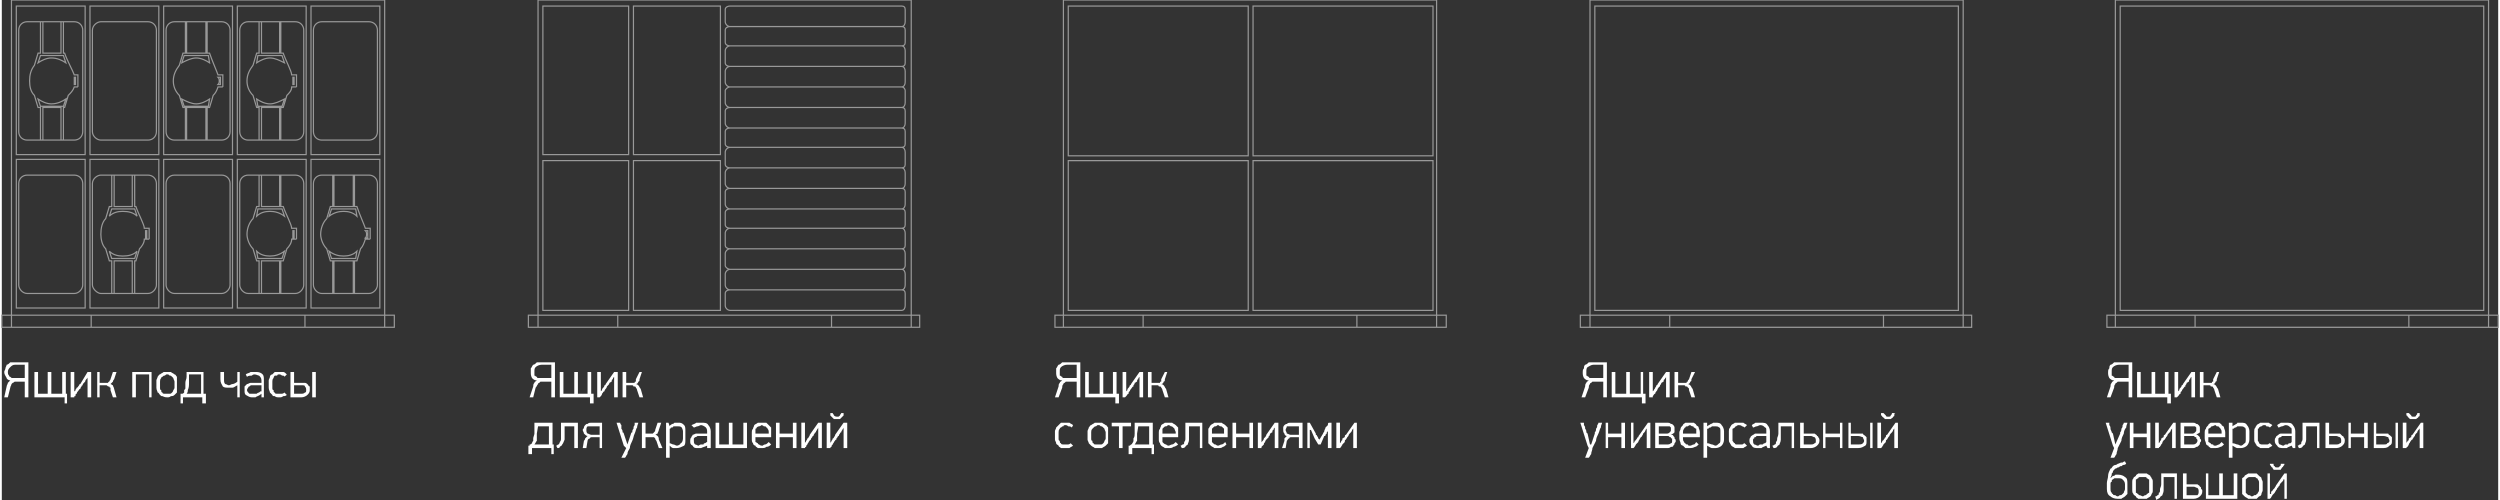 <?xml version="1.0" encoding="UTF-8"?>
<!DOCTYPE svg PUBLIC "-//W3C//DTD SVG 1.0//EN" "http://www.w3.org/TR/2001/REC-SVG-20010904/DTD/svg10.dtd">
<!-- Creator: CorelDRAW X8 -->
<svg xmlns="http://www.w3.org/2000/svg" xml:space="preserve" width="2455px" height="491px" version="1.0" style="shape-rendering:geometricPrecision; text-rendering:geometricPrecision; image-rendering:optimizeQuality; fill-rule:evenodd; clip-rule:evenodd"
viewBox="0 0 2067 414"
 xmlns:xlink="http://www.w3.org/1999/xlink">
 <rect x="0" y="0" width="2067" height="414" fill="#333333" stroke="none"/>
 <defs>
  <style type="text/css">
   <![CDATA[
    .str0 {stroke:#999999;stroke-width:0.996}
    .fil0 {fill:none}
    .fil1 {fill:white;fill-rule:nonzero}
   ]]>
  </style>
 </defs>
 <g id="Слой_x0020_1">
  <g>
   <path class="fil0 str0" d="M879 271l309 0 0 -271 -309 0 0 271zm-7 0l324 0 0 -10 -324 0 0 10zm73 0l177 0 0 -10 -177 0 0 10zm-501 0l309 0 0 -271 -309 0 0 271zm-8 0l324 0 0 -10 -324 0 0 10zm74 0l177 0 0 -10 -177 0 0 10zm-62 -143l71 0 0 -123 -71 0 0 123zm147 0l-72 0 0 -123 72 0 0 123zm-147 5l71 0 0 124 -71 0 0 -124zm147 0l-72 0 0 124 72 0 0 -124zm8 -128l142 0c2,0 3,1 3,3l0 10c0,2 -1,4 -3,4l-142 0c-2,0 -4,-2 -4,-4l0 -10c0,-2 2,-3 4,-3zm0 33l142 0c2,0 3,-1 3,-3l0 -10c0,-2 -1,-3 -3,-3l-142 0c-2,0 -4,1 -4,3l0 10c0,2 2,3 4,3zm0 34l142 0c2,0 3,-2 3,-4l0 -9c0,-2 -1,-4 -3,-4l-142 0c-2,0 -4,2 -4,4l0 9c0,2 2,4 4,4zm0 -34l142 0c2,0 3,2 3,4l0 10c0,2 -1,3 -3,3l-142 0c-2,0 -4,-1 -4,-3l0 -10c0,-2 2,-4 4,-4zm0 101l142 0c2,0 3,-1 3,-3l0 -10c0,-2 -1,-4 -3,-4l-142 0c-2,0 -4,2 -4,4l0 10c0,2 2,3 4,3zm0 -33l142 0c2,0 3,1 3,3l0 10c0,2 -1,3 -3,3l-142 0c-2,0 -4,-1 -4,-3l0 -10c0,-2 2,-3 4,-3zm0 -34l142 0c2,0 3,2 3,3l0 10c0,2 -1,4 -3,4l-142 0c-2,0 -4,-2 -4,-4l0 -10c0,-1 2,-3 4,-3zm0 34l142 0c2,0 3,-2 3,-4l0 -10c0,-2 -1,-3 -3,-3l-142 0c-2,0 -4,1 -4,3l0 10c0,2 2,4 4,4zm0 134l142 0c2,0 3,1 3,3l0 10c0,2 -1,4 -3,4l-142 0c-2,0 -4,-2 -4,-4l0 -10c0,-2 2,-3 4,-3zm0 -34l142 0c2,0 3,2 3,4l0 10c0,1 -1,3 -3,3l-142 0c-2,0 -4,-2 -4,-3l0 -10c0,-2 2,-4 4,-4zm0 34l142 0c2,0 3,-2 3,-4l0 -9c0,-2 -1,-4 -3,-4l-142 0c-2,0 -4,2 -4,4l0 9c0,2 2,4 4,4zm0 -101l142 0c2,0 3,2 3,4l0 9c0,2 -1,4 -3,4l-142 0c-2,0 -4,-2 -4,-4l0 -9c0,-2 2,-4 4,-4zm0 34l142 0c2,0 3,-2 3,-4l0 -10c0,-2 -1,-3 -3,-3l-142 0c-2,0 -4,1 -4,3l0 10c0,2 2,4 4,4zm0 33l142 0c2,0 3,-1 3,-3l0 -10c0,-2 -1,-4 -3,-4l-142 0c-2,0 -4,2 -4,4l0 10c0,2 2,3 4,3zm0 -33l142 0c2,0 3,1 3,3l0 10c0,2 -1,3 -3,3l-142 0c-2,0 -4,-1 -4,-3l0 -10c0,-2 2,-3 4,-3zm-595 98l309 0 0 -271 -309 0 0 271zm-8 0l325 0 0 -10 -325 0 0 10zm74 0l177 0 0 -10 -177 0 0 10zm-62 -143l57 0 0 -123 -57 0 0 123zm9 -110l39 0c4,0 7,3 7,7l0 84c0,4 -3,7 -7,7l-39 0c-4,0 -7,-3 -7,-7l0 -84c0,-4 3,-7 7,-7zm42 54l0 -10 -3 0c-1,-3 -6,-12 -8,-18l-1 0 0 -26 -2 0 0 26 -15 0 0 -26 -2 0 0 26 -2 0 -3 10 0 0c-3,4 -4,8 -4,13 0,5 1,9 4,12l0 0 3 10 2 0 0 27 2 0 0 -27 15 0 0 27 2 0 0 -27 1 0 3 -10 0 0c2,-2 4,-4 5,-7l3 0zm-2 -8l0 6 -1 0c0,-1 0,-2 0,-3 0,-1 0,-2 0,-3l1 0zm-29 -18l19 0 2 6c-3,-2 -7,-4 -12,-4 -4,0 -8,2 -11,4l2 -6zm19 42l-19 0 -2 -6c3,2 7,4 11,4 5,0 9,-2 12,-4l-2 6zm22 40l57 0 0 -123 -57 0 0 123zm9 -110l39 0c4,0 7,3 7,7l0 84c0,4 -3,7 -7,7l-39 0c-3,0 -7,-3 -7,-7l0 -84c0,-4 4,-7 7,-7zm52 110l57 0 0 -123 -57 0 0 123zm9 -110l39 0c4,0 7,3 7,7l0 84c0,4 -3,7 -7,7l-39 0c-4,0 -7,-3 -7,-7l0 -84c0,-4 3,-7 7,-7zm52 110l57 0 0 -123 -57 0 0 123zm9 -110l39 0c4,0 7,3 7,7l0 84c0,4 -3,7 -7,7l-39 0c-4,0 -7,-3 -7,-7l0 -84c0,-4 3,-7 7,-7zm52 110l57 0 0 -123 -57 0 0 123zm9 -110l39 0c4,0 7,3 7,7l0 84c0,4 -3,7 -7,7l-39 0c-4,0 -7,-3 -7,-7l0 -84c0,-4 3,-7 7,-7zm-253 237l57 0 0 -123 -57 0 0 123zm9 -110l39 0c4,0 7,3 7,7l0 84c0,3 -3,7 -7,7l-39 0c-4,0 -7,-4 -7,-7l0 -84c0,-4 3,-7 7,-7zm52 110l57 0 0 -123 -57 0 0 123zm9 -110l39 0c4,0 7,3 7,7l0 84c0,3 -3,7 -7,7l-39 0c-3,0 -7,-4 -7,-7l0 -84c0,-4 4,-7 7,-7zm52 110l57 0 0 -123 -57 0 0 123zm9 -110l39 0c4,0 7,3 7,7l0 84c0,3 -3,7 -7,7l-39 0c-4,0 -7,-4 -7,-7l0 -84c0,-4 3,-7 7,-7zm170 110l-57 0 0 -123 57 0 0 123zm-9 -110l-39 0c-4,0 -7,3 -7,7l0 84c0,3 3,7 7,7l39 0c4,0 7,-4 7,-7l0 -84c0,-4 -3,-7 -7,-7zm-52 110l-57 0 0 -123 57 0 0 123zm-9 -110l-39 0c-4,0 -7,3 -7,7l0 84c0,3 3,7 7,7l39 0c4,0 7,-4 7,-7l0 -84c0,-4 -3,-7 -7,-7zm-60 -73l0 -10 -4 0c-1,-3 -5,-12 -7,-18l-2 0 0 -26 -1 0 0 26 -16 0 0 -26 -1 0 0 26 -2 0 -3 10 0 0c-3,4 -5,8 -5,13 0,5 2,9 5,12l0 0 3 10 2 0 0 27 1 0 0 -27 16 0 0 27 1 0 0 -27 2 0 3 -10 0 0c2,-2 3,-4 4,-7l4 0zm-2 -8l0 6 -2 0c1,-1 1,-2 1,-3 0,-1 0,-2 -1,-3l2 0zm-30 -18l20 0 1 6c-3,-2 -7,-4 -11,-4 -4,0 -8,2 -12,4l2 -6zm20 42l-20 0 -2 -6c4,2 8,4 12,4 4,0 8,-2 11,-4l-1 6zm73 -16l0 -10 -4 0c0,-3 -5,-12 -7,-18l-2 0 0 -26 -1 0 0 26 -15 0 0 -26 -2 0 0 26 -2 0 -3 10 0 0c-3,4 -5,8 -5,13 0,5 2,9 5,12l0 0 3 10 2 0 0 27 2 0 0 -27 15 0 0 27 1 0 0 -27 2 0 3 -10 0 0c2,-2 4,-4 4,-7l4 0zm-2 -8l0 6 -1 0c0,-1 0,-2 0,-3 0,-1 0,-2 0,-3l1 0zm-30 -18l20 0 2 6c-4,-2 -8,-4 -12,-4 -4,0 -8,2 -11,4l1 -6zm20 42l-20 0 -1 -6c3,2 7,4 11,4 4,0 8,-2 12,-4l-2 6zm-110 110l0 -9 -4 0c0,-3 -5,-12 -7,-18l-1 0 0 -26 -2 0 0 26 -15 0 0 -26 -2 0 0 26 -2 0 -3 10 0 0c-3,3 -4,8 -4,13 0,4 1,9 4,12l0 0 3 10 2 0 0 27 2 0 0 -27 15 0 0 27 2 0 0 -27 1 0 3 -10 0 0c2,-2 4,-5 4,-8l4 0zm-2 -7l0 6 -1 0c0,-1 0,-2 0,-3 0,-1 0,-2 0,-3l1 0zm-29 -18l19 0 2 6c-3,-3 -7,-4 -12,-4 -4,0 -8,1 -11,4l2 -6zm19 41l-19 0 -2 -6c3,3 7,4 11,4 5,0 9,-1 12,-4l-2 6zm134 -16l0 -9 -4 0c0,-3 -5,-12 -7,-18l-2 0 0 -26 -1 0 0 26 -15 0 0 -26 -2 0 0 26 -2 0 -3 10 0 0c-3,3 -5,8 -5,13 0,4 2,9 5,12l0 0 3 10 2 0 0 27 2 0 0 -27 15 0 0 27 1 0 0 -27 2 0 3 -10 0 0c2,-2 4,-5 4,-8l4 0zm-2 -7l0 6 -1 0c0,-1 0,-2 0,-3 0,-1 0,-2 0,-3l1 0zm-30 -18l20 0 2 6c-4,-3 -8,-4 -12,-4 -4,0 -8,1 -11,4l1 -6zm20 41l-20 0 -1 -6c3,3 7,4 11,4 4,0 8,-1 12,-4l-2 6zm73 -16l0 -9 -4 0c-1,-3 -5,-12 -7,-18l-2 0 0 -26 -1 0 0 26 -16 0 0 -26 -1 0 0 26 -2 0 -3 10 0 0c-3,3 -5,8 -5,13 0,4 2,9 5,12l0 0 3 10 2 0 0 27 1 0 0 -27 16 0 0 27 1 0 0 -27 2 0 3 -10 0 0c2,-2 3,-5 4,-8l4 0zm-2 -7l0 6 -2 0c1,-1 1,-2 1,-3 0,-1 0,-2 -1,-3l2 0zm-30 -18l20 0 1 6c-3,-3 -7,-4 -11,-4 -4,0 -8,1 -12,4l2 -6zm20 41l-20 0 -2 -6c4,3 8,4 12,4 4,0 8,-1 11,-4l-1 6zm1022 57l309 0 0 -271 -309 0 0 271zm-8 0l324 0 0 -10 -324 0 0 10zm74 0l177 0 0 -10 -177 0 0 10zm-62 -14l301 0 0 -252 -301 0 0 252zm431 14l309 0 0 -271 -309 0 0 271zm-7 0l324 0 0 -10 -324 0 0 10zm73 0l177 0 0 -10 -177 0 0 10zm-62 -14l301 0 0 -252 -301 0 0 252zm-718 -252l149 0 0 124 -149 0 0 -124zm-4 0l-149 0 0 124 149 0 0 -124zm0 252l-149 0 0 -124 149 0 0 124zm4 0l149 0 0 -124 -149 0 0 124z"/>
  </g>
  <path class="fil1" d="M2 308c0,-1 1,-2 1,-3 0,-1 1,-2 1,-3 1,0 2,-1 3,-2 1,0 2,0 4,0l11 0 0 29 -3 0 0 -13 -7 0c0,0 -1,0 -1,0 -1,0 -1,1 -2,1 0,0 -1,1 -1,1 0,1 -1,2 -1,3l-2 8 -3 0 2 -9c0,-1 1,-2 1,-3 1,-1 1,-1 2,-2 -1,0 -3,-1 -3,-2 -1,-2 -2,-3 -2,-5zm3 0c0,1 0,2 1,3 0,0 0,1 1,1 1,1 1,1 2,1 1,0 1,0 2,0l8 0 0 -11 -8 0c-2,0 -3,1 -4,2 -1,1 -2,2 -2,4zm47 21l-25 0 0 -21 3 0 0 18 8 0 0 -18 3 0 0 18 9 0 0 -18 3 0 0 18 1 0 0 8 -2 0 0 -5zm8 -5c0,0 1,0 1,-1 0,-1 1,-1 1,-2 1,0 1,-1 2,-2 0,0 0,-1 1,-1l6 -10 3 0 0 21 -3 0 0 -17 0 0c0,1 0,1 -1,2 0,0 -1,1 -1,2 0,0 -1,1 -1,1 -1,1 -1,1 -1,2 0,0 -1,0 -1,1 0,0 -1,1 -1,2 -1,0 -1,1 -2,2 0,0 -1,1 -1,2 -1,0 -1,1 -1,2 -1,0 -1,0 -1,1l-3 0 0 -21 3 0 0 16 0 0zm19 5l0 -21 2 0 0 9 5 0c0,0 1,0 1,0 0,0 1,0 1,0 0,-1 1,-1 1,-1 0,-1 1,-1 1,-2l2 -6 3 0 -2 6c-1,1 -1,2 -1,2 -1,1 -2,2 -2,2 1,0 1,1 2,1 0,1 1,2 1,3l2 7 -3 0 -2 -6c0,-1 0,-2 0,-2 -1,0 -1,-1 -1,-1 -1,0 -1,0 -1,0 -1,-1 -1,-1 -2,-1l-5 0 0 10 -2 0zm43 0l0 -19 -11 0 0 19 -3 0 0 -21 16 0 0 21 -2 0zm23 -8c0,2 0,3 0,4 -1,1 -1,1 -2,2 -1,1 -2,1 -3,1 -1,1 -2,1 -3,1 -1,0 -2,0 -4,-1 -1,0 -1,0 -2,-1 -1,-1 -1,-2 -2,-2 0,-1 -1,-2 -1,-4l0 -6c0,-1 1,-2 1,-3 1,-1 1,-2 2,-2 1,-1 2,-1 3,-2 1,0 2,0 3,0 1,0 2,0 3,0 1,1 2,1 3,2 1,0 1,1 2,2 0,1 0,2 0,3l0 6zm-2 -5c0,-1 -1,-2 -1,-3 0,0 -1,-1 -1,-1 -1,-1 -1,-1 -2,-1 -1,-1 -1,-1 -2,-1 -1,0 -1,0 -2,1 -1,0 -1,0 -2,1 -1,0 -1,1 -1,1 -1,1 -1,2 -1,3l0 5c0,1 0,2 1,2 0,1 0,2 1,2 0,1 1,1 2,1 0,0 1,0 2,0 1,0 1,0 2,0 1,0 1,0 2,-1 0,0 1,-1 1,-2 0,0 1,-1 1,-2l0 -5zm24 10c1,0 1,0 1,0 0,0 1,0 1,0l0 8 -3 0 0 -5 -16 0 0 5 -2 0 0 -8c0,0 0,0 0,0 1,0 1,0 1,0 1,0 1,0 2,-1 0,0 0,-1 0,-2 1,-1 1,-1 1,-2 0,-1 0,-3 0,-4 0,-2 1,-3 1,-5 0,-1 0,-3 0,-4l14 0 0 18zm-2 -16l-10 0 0 7c0,2 0,4 -1,6 0,1 0,2 -1,3l12 0 0 -16zm23 11c-2,0 -4,0 -5,-1 -1,-2 -2,-3 -2,-6l0 -6 3 0 0 6c0,2 0,3 1,4 1,0 2,1 3,1 1,0 2,-1 3,-1 1,0 3,-1 4,-2l0 -8 2 0 0 21 -2 0 0 -10c-2,1 -3,2 -4,2 -2,0 -2,0 -3,0zm27 5c-2,2 -4,2 -5,3 -1,0 -2,0 -3,0 -2,0 -3,-1 -5,-2 -1,-1 -1,-2 -1,-4 0,-1 0,-2 0,-3 1,-1 1,-1 2,-2 1,0 2,-1 3,-1 0,0 1,0 2,0l7 0 0 -2c0,-2 -1,-3 -2,-4 -1,0 -2,-1 -4,-1 0,0 -1,0 -2,1 -1,0 -3,0 -4,1l-1 -2c1,-1 3,-1 4,-2 1,0 2,0 4,0 2,0 4,0 6,2 1,1 1,3 1,5l0 14 -2 0 0 -2 0 -1zm0 -7l-6 0c-1,0 -2,0 -2,0 -1,0 -1,0 -2,1 0,0 -1,0 -1,1 0,0 -1,1 -1,2 0,1 1,2 2,3 1,0 2,0 3,0 0,0 1,0 1,0 1,0 2,0 2,0 1,-1 2,-1 2,-1 1,-1 1,-1 2,-1l0 -5zm14 -11c2,0 3,0 4,0 1,0 2,1 3,2l-2 2c0,-1 -1,-1 -2,-1 -1,-1 -2,-1 -2,-1 -1,0 -2,0 -2,1 -1,0 -2,0 -2,0 -1,1 -1,2 -1,2 -1,1 -1,2 -1,3l0 5c0,1 0,2 1,2 0,1 0,2 1,2 0,1 1,1 2,1 0,0 1,0 2,0 0,0 1,0 2,0 1,0 2,-1 2,-1l2 2c-1,1 -2,1 -3,1 -1,1 -2,1 -3,1 -2,0 -3,0 -4,-1 -1,0 -2,0 -2,-1 -1,-1 -2,-2 -2,-2 0,-1 -1,-2 -1,-4l0 -6c0,-1 1,-2 1,-3 0,-1 1,-2 2,-2 1,-1 1,-1 2,-2 1,0 2,0 3,0zm28 21l0 -21 3 0 0 21 -3 0zm-5 -6c0,-1 0,-2 -1,-3 0,-1 -1,-1 -3,-1l-6 0 0 7 6 0c1,0 2,0 3,-1 1,0 1,-1 1,-2zm-10 -6l6 0c1,0 2,0 3,0 1,0 2,1 2,1 1,1 1,2 2,2 0,1 0,2 0,3 0,2 -1,3 -2,4 -1,1 -3,2 -5,2l-9 0 0 -21 3 0 0 9z"/>
  <path class="fil1" d="M438 308c0,-1 0,-2 0,-3 1,-1 1,-2 2,-3 1,0 2,-1 3,-2 1,0 2,0 3,0l12 0 0 29 -3 0 0 -13 -7 0c-1,0 -1,0 -2,0 0,0 -1,1 -1,1 -1,0 -1,1 -1,1 -1,1 -1,2 -2,3l-2 8 -3 0 3 -9c0,-1 0,-2 1,-3 0,-1 1,-1 2,-2 -2,0 -3,-1 -4,-2 -1,-2 -1,-3 -1,-5zm3 0c0,1 0,2 0,3 1,0 1,1 2,1 0,1 1,1 1,1 1,0 2,0 3,0l8 0 0 -11 -8 0c-2,0 -4,1 -5,2 -1,1 -1,2 -1,4zm46 21l-25 0 0 -21 3 0 0 18 9 0 0 -18 3 0 0 18 8 0 0 -18 3 0 0 18 2 0 0 8 -3 0 0 -5zm9 -5c0,0 0,0 1,-1 0,-1 0,-1 1,-2 0,0 1,-1 1,-2 1,0 1,-1 1,-1l7 -10 3 0 0 21 -3 0 0 -17 0 0c-1,1 -1,1 -1,2 -1,0 -1,1 -1,2 -1,0 -1,1 -2,1 0,1 0,1 -1,2 0,0 0,0 -1,1 0,0 0,1 -1,2 0,0 -1,1 -1,2 -1,0 -1,1 -2,2 0,0 0,1 -1,2 0,0 0,0 -1,1l-2 0 0 -21 3 0 0 16 0 0zm18 5l0 -21 3 0 0 9 4 0c1,0 1,0 2,0 0,0 0,0 1,0 0,-1 0,-1 1,-1 0,-1 0,-1 0,-2l3 -6 2 0 -2 6c0,1 0,2 -1,2 0,1 -1,2 -2,2 1,0 2,1 2,1 1,1 1,2 2,3l2 7 -3 0 -2 -6c0,-1 -1,-2 -1,-2 0,0 0,-1 -1,-1 0,0 0,0 -1,0 0,-1 -1,-1 -1,-1l-5 0 0 10 -3 0zm-58 39c0,0 0,0 0,0 1,0 1,0 1,0l0 8 -2 0 0 -5 -16 0 0 5 -3 0 0 -7c0,0 0,0 1,0 0,0 0,0 0,-1 1,0 1,0 2,-1 0,0 0,-1 1,-2 0,0 0,-1 0,-2 0,-1 1,-3 1,-4 0,-2 0,-3 0,-4 0,-2 0,-3 0,-5l15 0 0 18zm-3 -15l-9 0 -1 6c0,2 0,4 0,6 -1,1 -1,2 -2,3l12 0 0 -15zm13 0l0 6c0,2 0,4 0,5 -1,2 -1,3 -2,4 0,1 -1,1 -2,2 0,1 -1,1 -2,1l-1 -2c1,0 1,-1 2,-1 0,0 1,-1 1,-2 1,-1 1,-2 1,-3 0,-1 0,-2 0,-4l0 -9 14 0 0 21 -3 0 0 -18 -8 0zm15 3c0,-1 1,-1 1,-2 0,-1 1,-2 1,-2 1,-1 1,-1 2,-1 1,-1 2,-1 3,-1l9 0 0 21 -2 0 0 -9 -6 0c-1,0 -2,0 -2,1 -1,0 -2,1 -2,2l-1 6 -3 0 1 -6c1,-1 1,-2 1,-2 1,-1 1,-1 2,-2 -1,0 -2,-1 -3,-2 0,-1 -1,-2 -1,-3zm3 0c0,1 0,2 1,3 1,0 2,1 3,1l7 0 0 -7 -7 0c-1,0 -2,0 -3,0 -1,1 -1,2 -1,3zm29 23l4 -8 -2 -2 -6 -19 3 0c0,0 0,1 1,2 0,1 0,2 0,3 1,1 1,2 1,3 1,0 1,1 1,1l3 9 0 0 3 -9c0,0 0,-1 1,-1 0,-1 0,-2 1,-3 0,-1 0,-2 1,-3 0,-1 0,-2 0,-2l3 0c0,1 -1,2 -1,4 -1,1 -1,3 -2,5 -1,2 -1,4 -2,6 -1,2 -2,4 -2,6 -1,2 -2,3 -2,5 -1,1 -1,2 -2,3l-3 0zm17 -8l0 -21 3 0 0 9 4 0c1,0 1,0 1,0 1,0 1,0 1,0 1,-1 1,-1 1,-1 1,-1 1,-1 1,-2l2 -6 3 0 -2 6c0,1 -1,2 -1,3 -1,0 -1,1 -2,1 1,0 2,1 2,1 1,1 1,2 1,3l3 7 -3 0 -2 -6c-1,-1 -1,-2 -1,-2 0,0 -1,-1 -1,-1 0,0 -1,0 -1,0 -1,0 -1,0 -1,0l-5 0 0 9 -3 0zm22 -21l1 3c0,-1 1,-1 2,-2 1,0 1,0 2,-1 0,0 1,0 1,0 1,0 1,0 2,0 2,0 3,0 5,2 1,1 1,3 1,5l0 7c0,2 0,4 -1,5 -2,1 -4,2 -6,2 -1,0 -2,0 -3,0 -1,0 -2,-1 -3,-2l0 10 -3 0 0 -29 2 0zm1 17c1,0 2,1 3,1 1,0 2,1 3,1 1,0 3,-1 3,-2 1,0 2,-2 2,-4l0 -6c0,-1 -1,-3 -1,-3 -1,-1 -2,-1 -3,-1 -1,0 -1,0 -2,0 -1,0 -1,0 -2,0 0,1 -1,1 -2,1 0,1 -1,1 -1,1l0 12zm31 2c-2,1 -3,1 -5,2 -1,0 -2,0 -3,0 -2,0 -3,0 -4,-2 -2,-1 -2,-2 -2,-4 0,-1 0,-2 1,-3 0,-1 1,-1 1,-2 1,0 2,-1 3,-1 1,0 1,0 2,0l7 0 0 -2c0,-2 -1,-3 -1,-3 -1,-1 -3,-2 -4,-2 -1,0 -2,1 -3,1 -1,0 -2,1 -3,1l-2 -2c2,-1 3,-1 4,-2 1,0 3,0 4,0 3,0 5,0 6,2 1,1 2,3 2,5l0 14 -3 0 0 -2 0 0zm0 -8l-6 0c-1,0 -1,0 -2,0 0,0 -1,1 -2,1 0,0 0,0 -1,1 0,0 0,1 0,2 0,1 0,2 1,3 1,0 2,1 3,1 0,0 1,-1 2,-1 0,0 1,0 2,0 0,-1 1,-1 1,-1 1,0 1,-1 2,-1l0 -5zm33 -11l0 21 -26 0 0 -21 3 0 0 18 8 0 0 -18 3 0 0 18 9 0 0 -18 3 0zm7 12l0 1c0,1 0,2 0,3 1,0 1,1 2,1 0,1 1,1 1,1 1,1 2,1 3,1 0,0 1,-1 2,-1 1,0 2,-1 3,-2l2 2c-1,1 -2,2 -4,2 -1,1 -2,1 -4,1 -1,0 -2,0 -3,0 -1,-1 -2,-1 -2,-2 -1,0 -2,-1 -2,-2 -1,-1 -1,-2 -1,-4l0 -5c0,-1 0,-2 1,-3 0,-1 1,-2 1,-3 1,-1 2,-1 3,-2 1,0 2,0 3,0 1,0 3,0 4,0 1,1 1,1 2,2 1,1 1,1 2,2 0,1 0,2 0,4l0 4 -13 0zm11 -4c0,-1 0,-2 -1,-3 0,0 0,-1 -1,-1 0,-1 -1,-1 -2,-1 0,0 -1,-1 -2,-1 0,0 -1,1 -2,1 0,0 -1,0 -2,1 0,0 0,1 -1,1 0,1 0,2 0,3l0 1 11 0 0 -1zm20 13l0 -9 -11 0 0 9 -3 0 0 -21 3 0 0 9 11 0 0 -9 3 0 0 21 -3 0zm10 -4c0,-1 1,-1 1,-2 0,0 1,-1 1,-2 1,0 1,-1 1,-1 1,-1 1,-2 1,-2l7 -10 3 0 0 21 -3 0 0 -17 0 0c0,1 -1,1 -1,2 0,0 -1,1 -1,2 -1,0 -1,1 -1,1 -1,1 -1,2 -1,2 -1,0 -1,1 -1,1 -1,1 -1,1 -1,2 -1,0 -1,1 -2,2 0,1 -1,1 -1,2 -1,1 -1,1 -1,2 -1,0 -1,1 -1,1l-3 0 0 -21 3 0 0 17 0 0zm21 0c0,-1 1,-1 1,-2 0,0 1,-1 1,-2 1,0 1,-1 1,-1 1,-1 1,-2 1,-2l7 -10 3 0 0 21 -3 0 0 -17 0 0c0,1 -1,1 -1,2 0,0 -1,1 -1,2 -1,0 -1,1 -1,1 -1,1 -1,2 -1,2 -1,0 -1,1 -1,1 -1,1 -1,1 -1,2 -1,0 -1,1 -2,2 0,1 -1,1 -1,2 -1,1 -1,1 -1,2 -1,0 -1,1 -1,1l-3 0 0 -21 3 0 0 17 0 0zm2 -25c0,1 1,1 1,2 1,1 2,1 3,1 1,0 1,0 2,-1 0,-1 1,-1 1,-2l2 0c0,0 0,1 0,2 0,0 -1,1 -1,1 -1,1 -1,1 -2,2 -1,0 -1,0 -2,0 -1,0 -2,0 -3,0 -1,-1 -1,-1 -2,-2 0,0 -1,-1 -1,-1 0,-1 0,-2 0,-2l2 0z"/>
  <path class="fil1" d="M873 308c0,-1 0,-2 0,-3 1,-1 1,-2 2,-3 1,0 2,-1 3,-2 1,0 2,0 3,0l12 0 0 29 -3 0 0 -13 -7 0c-1,0 -1,0 -2,0 0,0 -1,1 -1,1 -1,0 -1,1 -1,1 -1,1 -1,2 -1,3l-3 8 -3 0 3 -9c0,-1 0,-2 1,-3 0,-1 1,-1 2,-2 -2,0 -3,-1 -4,-2 -1,-2 -1,-3 -1,-5zm3 0c0,1 0,2 0,3 1,0 1,1 2,1 0,1 1,1 1,1 1,0 2,0 3,0l8 0 0 -11 -8 0c-2,0 -4,1 -5,2 -1,1 -1,2 -1,4zm46 21l-25 0 0 -21 3 0 0 18 9 0 0 -18 3 0 0 18 8 0 0 -18 3 0 0 18 2 0 0 8 -3 0 0 -5zm9 -5c0,0 0,0 1,-1 0,-1 0,-1 1,-2 0,0 1,-1 1,-2 1,0 1,-1 1,-1l7 -10 3 0 0 21 -3 0 0 -17 0 0c-1,1 -1,1 -1,2 -1,0 -1,1 -1,2 -1,0 -1,1 -2,1 0,1 0,1 -1,2 0,0 0,0 0,1 -1,0 -1,1 -2,2 0,0 -1,1 -1,2 -1,0 -1,1 -1,2 -1,0 -1,1 -2,2 0,0 0,0 -1,1l-2 0 0 -21 3 0 0 16 0 0zm18 5l0 -21 3 0 0 9 4 0c1,0 1,0 2,0 0,0 0,0 1,0 0,-1 0,-1 1,-1 0,-1 0,-1 0,-2l3 -6 2 0 -2 6c0,1 0,2 -1,2 0,1 -1,2 -2,2 1,0 2,1 2,1 1,1 1,2 2,3l2 7 -3 0 -2 -6c0,-1 -1,-2 -1,-2 0,0 0,-1 -1,-1 0,0 0,0 -1,0 0,-1 -1,-1 -1,-1l-5 0 0 10 -3 0zm-68 21c1,0 2,0 3,0 1,1 2,1 3,2l-1 2c-1,-1 -2,-1 -3,-1 -1,-1 -2,-1 -2,-1 -1,0 -2,0 -2,1 -1,0 -1,0 -2,1 -1,0 -1,1 -1,1 -1,1 -1,2 -1,3l0 5c0,1 0,2 1,2 0,1 0,2 1,2 0,1 1,1 2,1 0,0 1,0 2,0 0,0 1,0 2,0 1,0 2,-1 2,-1l2 2c-1,1 -2,1 -3,2 -1,0 -2,0 -3,0 -2,0 -3,0 -4,0 -1,-1 -2,-1 -2,-2 -1,-1 -2,-1 -2,-2 0,-1 -1,-2 -1,-3l0 -7c0,-1 1,-2 1,-3 1,-1 1,-1 2,-2 1,-1 1,-1 2,-2 1,0 2,0 4,0zm35 14c0,1 0,2 0,3 -1,1 -1,1 -2,2 -1,1 -2,1 -3,2 -1,0 -2,0 -3,0 -1,0 -2,0 -3,0 -1,-1 -2,-1 -3,-2 -1,-1 -1,-1 -2,-2 0,-1 -1,-2 -1,-3l0 -7c0,-1 1,-2 1,-3 1,-1 1,-2 2,-2 1,-1 2,-1 3,-2 1,0 2,0 3,0 1,0 2,0 3,0 1,1 2,1 3,2 1,0 1,1 2,2 0,1 0,2 0,3l0 7zm-2 -6c0,-1 -1,-2 -1,-3 0,0 -1,-1 -1,-1 -1,-1 -1,-1 -2,-1 -1,-1 -1,-1 -2,-1 -1,0 -1,0 -2,1 -1,0 -1,0 -2,1 0,0 -1,1 -1,1 -1,1 -1,2 -1,3l0 5c0,1 0,2 1,2 0,1 0,2 1,2 0,1 1,1 2,1 0,0 1,0 2,0 1,0 1,0 2,0 1,0 1,0 2,-1 0,0 1,-1 1,-2 0,0 1,-1 1,-2l0 -5zm14 -5l0 18 -3 0 0 -18 -6 0 0 -3 16 0 0 3 -7 0zm25 15c0,0 0,0 1,0 0,0 0,0 0,0l0 8 -2 0 0 -5 -16 0 0 5 -3 0 0 -7c0,0 1,0 1,0 0,0 0,0 1,-1 0,0 1,0 1,-1 0,0 1,-1 1,-2 0,0 0,-1 0,-2 1,-1 1,-3 1,-4 0,-2 0,-3 0,-4 0,-2 0,-3 0,-5l15 0 0 18zm-3 -15l-9 0 -1 6c0,2 0,4 0,6 -1,1 -1,2 -2,3l12 0 0 -15zm11 9l0 1c0,1 0,2 0,3 0,0 1,1 1,1 1,1 2,1 2,1 1,1 2,1 2,1 1,0 2,-1 3,-1 1,0 2,-1 3,-2l2 2c-1,1 -3,2 -4,2 -1,1 -2,1 -4,1 -1,0 -2,0 -3,0 -1,-1 -2,-1 -3,-2 0,0 -1,-1 -1,-2 -1,-1 -1,-2 -1,-4l0 -5c0,-1 0,-2 1,-3 0,-1 1,-2 1,-3 1,-1 2,-1 3,-2 1,0 2,0 3,0 1,0 2,0 3,0 1,1 2,1 3,2 1,1 1,1 2,2 0,1 0,2 0,4l0 4 -13 0zm11 -4c0,-1 -1,-2 -1,-3 0,0 -1,-1 -1,-1 -1,-1 -1,-1 -2,-1 0,0 -1,-1 -2,-1 -1,0 -1,1 -2,1 -1,0 -1,0 -2,1 0,0 -1,1 -1,1 0,1 0,2 0,3l0 1 11 0 0 -1zm11 -5l0 6c0,2 0,4 0,5 0,2 -1,3 -1,4 -1,1 -2,1 -2,2 -1,1 -2,1 -3,1l-1 -2c1,0 1,-1 2,-1 1,0 1,-1 1,-2 1,-1 1,-2 1,-3 0,-1 0,-2 0,-4l0 -9 14 0 0 21 -2 0 0 -18 -9 0zm19 9l0 1c0,1 0,2 0,3 0,0 1,1 1,1 1,1 1,1 2,1 1,1 2,1 2,1 1,0 2,-1 3,-1 1,0 2,-1 3,-2l1 2c-1,1 -2,2 -3,2 -1,1 -2,1 -4,1 -1,0 -2,0 -3,0 -1,-1 -2,-1 -3,-2 0,0 -1,-1 -2,-2 0,-1 0,-2 0,-4l0 -5c0,-1 0,-2 0,-3 1,-1 1,-2 2,-3 1,-1 2,-1 3,-2 1,0 2,0 3,0 1,0 2,0 3,0 1,1 2,1 3,2 1,1 1,1 2,2 0,1 0,2 0,4l0 4 -13 0zm10 -4c0,-1 0,-2 0,-3 0,0 -1,-1 -1,-1 -1,-1 -1,-1 -2,-1 -1,0 -1,-1 -2,-1 -1,0 -1,1 -2,1 -1,0 -1,0 -2,1 0,0 -1,1 -1,1 0,1 0,2 0,3l0 1 10 0 0 -1zm21 13l0 -9 -11 0 0 9 -3 0 0 -21 3 0 0 9 11 0 0 -9 3 0 0 21 -3 0zm10 -4c0,-1 0,-1 1,-2 0,0 1,-1 1,-2 0,0 1,-1 1,-1 1,-1 1,-2 1,-2l7 -10 3 0 0 21 -3 0 0 -17 0 0c-1,1 -1,1 -1,2 -1,0 -1,1 -1,2 -1,0 -1,1 -2,1 0,1 0,2 -1,2 0,0 0,1 0,1 -1,1 -1,1 -2,2 0,0 -1,1 -1,2 -1,1 -1,1 -1,2 -1,1 -1,1 -2,2 0,0 0,1 0,1l-3 0 0 -21 3 0 0 17 0 0zm18 -11c0,-1 0,-1 0,-2 0,-1 1,-2 1,-2 1,-1 2,-1 2,-1 1,-1 2,-1 3,-1l10 0 0 21 -3 0 0 -9 -6 0c-1,0 -2,0 -2,1 -1,0 -1,1 -2,2l-1 6 -3 0 2 -6c0,-1 0,-2 0,-2 1,-1 1,-1 2,-2 -1,0 -2,-1 -2,-2 -1,-1 -1,-2 -1,-3zm2 0c0,1 1,2 1,3 1,0 2,1 3,1l7 0 0 -7 -7 0c-1,0 -2,0 -3,0 0,1 -1,2 -1,3zm35 0c0,0 0,1 0,1 -1,1 -1,1 -1,2 0,0 -1,1 -1,1 0,1 0,1 -1,1l-3 7 -2 0 -3 -5 -3 -7 -1 0 0 15 -2 0 0 -21 2 0 5 9c0,0 0,0 0,1 1,0 1,1 1,1 1,1 1,2 1,2 1,1 1,1 1,1l3 -5c0,-1 1,-1 1,-2 0,-1 1,-2 1,-3 1,-1 1,-1 2,-2 0,-1 0,-2 1,-2l2 0 0 21 -3 0 0 -15 0 0zm10 11c1,-1 1,-1 1,-2 1,0 1,-1 1,-2 1,0 1,-1 2,-1 0,-1 0,-2 1,-2l7 -10 2 0 0 21 -3 0 0 -17 0 0c0,1 0,1 -1,2 0,0 0,1 -1,2 0,0 -1,1 -1,1 -1,1 -1,2 -1,2 0,0 -1,1 -1,1 0,1 -1,1 -1,2 -1,0 -1,1 -1,2 -1,1 -1,1 -2,2 0,1 -1,1 -1,2 0,0 -1,1 -1,1l-3 0 0 -21 3 0 0 17 0 0z"/>
  <path class="fil1" d="M1309 308c0,-1 0,-2 1,-3 0,-1 0,-2 1,-3 1,0 2,-1 3,-2 1,0 2,0 3,0l12 0 0 29 -3 0 0 -13 -7 0c0,0 -1,0 -2,0 0,0 -1,1 -1,1 -1,0 -1,1 -1,1 -1,1 -1,2 -1,3l-3 8 -3 0 3 -9c0,-1 0,-2 1,-3 0,-1 1,-1 2,-2 -2,0 -3,-1 -4,-2 -1,-2 -1,-3 -1,-5zm3 0c0,1 0,2 0,3 1,0 1,1 2,1 0,1 1,1 2,1 0,0 1,0 2,0l8 0 0 -11 -8 0c-2,0 -3,1 -5,2 -1,1 -1,2 -1,4zm46 21l-25 0 0 -21 3 0 0 18 9 0 0 -18 3 0 0 18 9 0 0 -18 2 0 0 18 2 0 0 8 -3 0 0 -5zm9 -5c0,0 0,0 1,-1 0,-1 1,-1 1,-2 0,0 1,-1 1,-2 1,0 1,-1 1,-1l7 -10 3 0 0 21 -3 0 0 -17 0 0c0,1 -1,1 -1,2 -1,0 -1,1 -1,2 -1,0 -1,1 -2,1 0,1 0,1 -1,2 0,0 0,0 0,1 -1,0 -1,1 -2,2 0,0 0,1 -1,2 0,0 -1,1 -1,2 -1,0 -1,1 -2,2 0,0 0,0 0,1l-3 0 0 -21 3 0 0 16 0 0zm18 5l0 -21 3 0 0 9 5 0c0,0 0,0 1,0 0,0 0,0 1,0 0,-1 0,-1 1,-1 0,-1 0,-1 1,-2l2 -6 3 0 -3 6c0,1 0,2 -1,2 0,1 -1,2 -2,2 1,0 2,1 2,1 1,1 1,2 2,3l2 7 -3 0 -2 -6c0,-1 0,-2 -1,-2 0,0 0,-1 -1,-1 0,0 0,0 -1,0 0,-1 -1,-1 -1,-1l-5 0 0 10 -3 0zm-74 50l3 -8 -1 -2 -6 -19 3 0c0,0 0,1 0,2 1,1 1,2 1,3 1,1 1,2 1,3 0,0 1,1 1,1l2 9 1 0 3 -9c0,0 0,-1 0,-1 1,-1 1,-2 1,-3 1,-1 1,-2 1,-3 1,-1 1,-2 1,-2l3 0c0,1 -1,2 -1,4 -1,1 -1,3 -2,5 -1,2 -2,4 -2,6 -1,2 -2,4 -3,6 0,2 -1,3 -1,5 -1,1 -1,2 -2,3l-3 0zm30 -8l0 -9 -11 0 0 9 -2 0 0 -21 2 0 0 9 11 0 0 -9 3 0 0 21 -3 0zm10 -4c1,-1 1,-1 1,-2 1,0 1,-1 2,-2 0,0 0,-1 1,-1 0,-1 1,-2 1,-2l7 -10 2 0 0 21 -3 0 0 -17 0 0c0,1 0,1 -1,2 0,0 0,1 -1,2 0,0 -1,1 -1,1 0,1 -1,2 -1,2 0,0 0,1 -1,1 0,1 -1,1 -1,2 0,0 -1,1 -1,2 -1,1 -1,1 -2,2 0,1 -1,1 -1,2 0,0 -1,1 -1,1l-2 0 0 -21 2 0 0 17 0 0zm35 -2c0,1 0,1 -1,2 0,1 0,1 -1,2 0,1 -1,1 -2,1 -1,1 -2,1 -3,1l-10 0 0 -21 10 0c1,0 2,0 3,1 1,0 1,0 2,1 0,0 1,1 1,2 0,0 0,1 0,2 0,0 0,1 0,2 -1,1 -1,1 -3,2 1,0 2,0 2,1 0,0 1,1 1,1 0,1 0,1 0,1 1,1 1,1 1,2zm-3 0c0,-1 0,-1 0,-2 -1,0 -1,0 -1,-1 -1,0 -1,0 -2,-1 0,0 -1,0 -1,0l-7 0 0 7 7 0c1,0 2,0 3,-1 1,0 1,-1 1,-2zm-1 -9c0,-1 0,-1 0,-2 0,0 0,0 -1,-1 0,0 -1,0 -1,0 0,0 -1,0 -1,0l-7 0 0 6 7 0c1,0 2,-1 2,-1 1,-1 1,-1 1,-2zm10 6l0 1c0,1 0,2 1,3 0,0 0,1 1,1 0,1 1,1 2,1 0,1 1,1 2,1 1,0 2,-1 3,-1 1,0 1,-1 2,-2l2 2c-1,1 -2,2 -3,2 -2,1 -3,1 -4,1 -1,0 -3,0 -4,0 -1,-1 -1,-1 -2,-2 -1,0 -2,-1 -2,-2 0,-1 -1,-2 -1,-4l0 -5c0,-1 1,-2 1,-3 0,-1 1,-2 2,-3 0,-1 1,-1 2,-2 1,0 2,0 4,0 1,0 2,0 3,0 1,1 2,1 2,2 1,1 2,1 2,2 0,1 1,2 1,4l0 4 -14 0zm11 -4c0,-1 0,-2 0,-3 -1,0 -1,-1 -2,-1 0,-1 -1,-1 -1,-1 -1,0 -2,-1 -2,-1 -1,0 -2,1 -2,1 -1,0 -2,0 -2,1 -1,0 -1,1 -1,1 -1,1 -1,2 -1,3l0 1 11 0 0 -1zm9 -8l0 3c1,-1 2,-1 3,-2 0,0 1,0 2,-1 0,0 1,0 1,0 1,0 1,0 1,0 2,0 4,0 5,2 1,1 2,3 2,5l0 7c0,2 -1,4 -2,5 -1,1 -3,2 -5,2 -1,0 -2,0 -3,0 -1,0 -2,-1 -4,-2l0 10 -3 0 0 -29 3 0zm0 17c2,0 3,1 4,1 1,0 2,1 3,1 1,0 2,-1 3,-2 1,0 1,-2 1,-4l0 -6c0,-1 0,-3 -1,-3 -1,-1 -2,-1 -3,-1 0,0 -1,0 -1,0 -1,0 -2,0 -2,0 -1,1 -1,1 -2,1 -1,1 -1,1 -2,1l0 12zm26 -17c1,0 2,0 4,0 1,1 2,1 3,2l-2 2c-1,-1 -2,-1 -2,-1 -1,-1 -2,-1 -3,-1 0,0 -1,0 -2,1 0,0 -1,0 -1,1 -1,0 -1,1 -2,1 0,1 0,2 0,3l0 5c0,1 0,2 0,2 1,1 1,2 2,2 0,1 1,1 1,1 1,0 2,0 2,0 1,0 2,0 3,0 1,0 1,-1 2,-1l2 2c-1,1 -2,1 -3,2 -1,0 -3,0 -4,0 -1,0 -2,0 -3,0 -1,-1 -2,-1 -3,-2 0,-1 -1,-1 -1,-2 -1,-1 -1,-2 -1,-3l0 -7c0,-1 0,-2 1,-3 0,-1 1,-1 1,-2 1,-1 2,-1 3,-2 1,0 2,0 3,0zm23 19c-2,1 -3,1 -4,2 -1,0 -2,0 -3,0 -2,0 -4,0 -5,-2 -1,-1 -2,-2 -2,-4 0,-1 0,-2 1,-3 0,-1 1,-1 2,-2 1,0 1,-1 2,-1 1,0 2,0 2,0l7 0 0 -2c0,-2 0,-3 -1,-3 -1,-1 -2,-2 -4,-2 -1,0 -2,1 -3,1 -1,0 -2,1 -3,1l-1 -2c1,-1 2,-1 3,-2 2,0 3,0 4,0 3,0 5,0 6,2 1,1 2,3 2,5l0 14 -2 0 -1 -2 0 0zm0 -8l-6 0c0,0 -1,0 -2,0 0,0 -1,1 -1,1 -1,0 -1,0 -1,1 -1,0 -1,1 -1,2 0,1 0,2 1,3 1,0 2,1 3,1 1,0 1,-1 2,-1 1,0 1,0 2,0 1,-1 1,-1 2,-1 0,0 1,-1 1,-1l0 -5zm12 -8l0 6c0,2 0,4 0,5 0,2 -1,3 -1,4 -1,1 -2,1 -2,2 -1,1 -2,1 -3,1l-1 -2c1,0 2,-1 2,-1 1,0 1,-1 1,-2 1,-1 1,-2 1,-3 0,-1 1,-2 1,-4l0 -9 13 0 0 21 -2 0 0 -18 -9 0zm29 12c0,-1 0,-2 -1,-3 -1,0 -2,-1 -3,-1l-6 0 0 7 6 0c1,0 2,0 3,-1 1,0 1,-1 1,-2zm-10 -6l6 0c1,0 2,0 3,0 1,1 2,1 2,2 1,0 1,1 1,1 1,1 1,2 1,3 0,2 -1,3 -2,4 -1,1 -3,2 -5,2l-9 0 0 -21 3 0 0 9zm30 12l0 -9 -12 0 0 9 -2 0 0 -21 2 0 0 9 12 0 0 -9 2 0 0 21 -2 0zm25 0l0 -21 2 0 0 21 -2 0zm-5 -6c0,-1 -1,-2 -1,-3 -1,0 -2,-1 -4,-1l-6 0 0 7 6 0c2,0 3,0 4,-1 0,0 1,-1 1,-2zm-11 -6l7 0c1,0 2,0 3,0 0,1 1,1 2,2 0,0 1,1 1,1 0,1 0,2 0,3 0,2 0,3 -1,4 -2,1 -3,2 -6,2l-8 0 0 -21 2 0 0 9zm25 8c1,-1 1,-1 1,-2 1,0 1,-1 2,-2 0,0 0,-1 1,-1 0,-1 0,-2 1,-2l7 -10 2 0 0 21 -3 0 0 -17 0 0c0,1 0,1 -1,2 0,0 0,1 -1,2 0,0 -1,1 -1,1 -1,1 -1,2 -1,2 0,0 -1,1 -1,1 0,1 -1,1 -1,2 -1,0 -1,1 -1,2 -1,1 -1,1 -2,2 0,1 -1,1 -1,2 0,0 -1,1 -1,1l-3 0 0 -21 3 0 0 17 0 0zm2 -25c1,1 1,1 2,2 0,1 1,1 2,1 1,0 2,0 2,-1 1,-1 1,-1 1,-2l3 0c-1,0 -1,1 -1,2 0,0 0,1 -1,1 0,1 -1,1 -2,2 0,0 -1,0 -2,0 -1,0 -2,0 -3,0 0,-1 -1,-1 -2,-2 0,0 0,-1 -1,-1 0,-1 0,-2 0,-2l2 0z"/>
  <path class="fil1" d="M1744 308c0,-1 0,-2 1,-3 0,-1 0,-2 1,-3 1,0 2,-1 3,-2 1,0 2,0 3,0l12 0 0 29 -3 0 0 -13 -7 0c-1,0 -1,0 -2,0 0,0 -1,1 -1,1 -1,0 -1,1 -1,1 -1,1 -1,2 -1,3l-3 8 -3 0 3 -9c0,-1 0,-2 1,-3 0,-1 1,-1 2,-2 -2,0 -3,-1 -4,-2 -1,-2 -1,-3 -1,-5zm3 0c0,1 0,2 0,3 1,0 1,1 2,1 0,1 1,1 1,1 1,0 2,0 3,0l8 0 0 -11 -8 0c-2,0 -4,1 -5,2 -1,1 -1,2 -1,4zm46 21l-25 0 0 -21 3 0 0 18 9 0 0 -18 3 0 0 18 8 0 0 -18 3 0 0 18 2 0 0 8 -3 0 0 -5zm9 -5c0,0 0,0 1,-1 0,-1 0,-1 1,-2 0,0 1,-1 1,-2 1,0 1,-1 1,-1l7 -10 3 0 0 21 -3 0 0 -17 0 0c-1,1 -1,1 -1,2 -1,0 -1,1 -1,2 -1,0 -1,1 -2,1 0,1 0,1 -1,2 0,0 0,0 0,1 -1,0 -1,1 -2,2 0,0 -1,1 -1,2 -1,0 -1,1 -1,2 -1,0 -1,1 -2,2 0,0 0,0 -1,1l-2 0 0 -21 3 0 0 16 0 0zm18 5l0 -21 3 0 0 9 4 0c1,0 1,0 2,0 0,0 0,0 1,0 0,-1 0,-1 1,-1 0,-1 0,-1 0,-2l3 -6 2 0 -2 6c0,1 0,2 -1,2 0,1 -1,2 -2,2 1,0 2,1 2,1 1,1 1,2 2,3l2 7 -3 0 -2 -6c0,-1 -1,-2 -1,-2 0,0 0,-1 -1,-1 0,0 0,0 -1,0 0,-1 -1,-1 -1,-1l-5 0 0 10 -3 0zm-74 50l3 -8 -1 -2 -6 -19 3 0c0,0 0,1 0,2 1,1 1,2 1,3 0,1 1,2 1,3 0,0 1,1 1,1l2 9 0 0 4 -9c0,0 0,-1 0,-1 1,-1 1,-2 1,-3 1,-1 1,-2 1,-3 1,-1 1,-2 1,-2l3 0c0,1 -1,2 -1,4 -1,1 -2,3 -2,5 -1,2 -2,4 -2,6 -1,2 -2,4 -3,6 0,2 -1,3 -1,5 -1,1 -1,2 -2,3l-3 0zm30 -8l0 -9 -11 0 0 9 -3 0 0 -21 3 0 0 9 11 0 0 -9 3 0 0 21 -3 0zm10 -4c1,-1 1,-1 1,-2 1,0 1,-1 1,-2 1,0 1,-1 2,-1 0,-1 0,-2 1,-2l7 -10 2 0 0 21 -3 0 0 -17 0 0c0,1 0,1 -1,2 0,0 0,1 -1,2 0,0 -1,1 -1,1 -1,1 -1,2 -1,2 0,0 -1,1 -1,1 0,1 -1,1 -1,2 -1,0 -1,1 -2,2 0,1 0,1 -1,2 0,1 -1,1 -1,2 -1,0 -1,1 -1,1l-3 0 0 -21 3 0 0 17 0 0zm35 -2c0,1 -1,1 -1,2 0,1 0,1 -1,2 -1,1 -1,1 -2,1 -1,1 -2,1 -3,1l-10 0 0 -21 10 0c1,0 2,0 3,1 1,0 1,0 2,1 0,0 1,1 1,2 0,0 0,1 0,2 0,0 0,1 0,2 -1,1 -2,1 -3,2 1,0 1,0 2,1 0,0 1,1 1,1 0,1 0,1 0,1 1,1 1,1 1,2zm-3 0c0,-1 0,-1 -1,-2 0,0 0,0 0,-1 -1,0 -1,0 -2,-1 0,0 -1,0 -1,0l-7 0 0 7 7 0c1,0 2,0 3,-1 0,0 1,-1 1,-2zm-1 -9c0,-1 0,-1 0,-2 0,0 0,0 -1,-1 0,0 -1,0 -1,0 -1,0 -1,0 -2,0l-6 0 0 6 7 0c1,0 2,-1 2,-1 1,-1 1,-1 1,-2zm10 6l0 1c0,1 0,2 0,3 1,0 1,1 2,1 0,1 1,1 2,1 0,1 1,1 2,1 1,0 2,-1 3,-1 0,0 1,-1 2,-2l2 2c-1,1 -2,2 -3,2 -2,1 -3,1 -4,1 -1,0 -3,0 -4,0 -1,-1 -2,-1 -2,-2 -1,0 -2,-1 -2,-2 0,-1 -1,-2 -1,-4l0 -5c0,-1 0,-2 1,-3 0,-1 1,-2 2,-3 0,-1 1,-1 2,-2 1,0 2,0 4,0 1,0 2,0 3,0 1,1 2,1 2,2 1,1 2,1 2,2 0,1 1,2 1,4l0 4 -14 0zm11 -4c0,-1 0,-2 -1,-3 0,0 0,-1 -1,-1 0,-1 -1,-1 -2,-1 0,0 -1,-1 -1,-1 -1,0 -2,1 -3,1 0,0 -1,0 -1,1 -1,0 -1,1 -2,1 0,1 0,2 0,3l0 1 11 0 0 -1zm9 -8l0 3c1,-1 2,-1 3,-2 0,0 1,0 1,-1 1,0 2,0 2,0 0,0 1,0 1,0 2,0 4,0 5,2 1,1 2,3 2,5l0 7c0,2 -1,4 -2,5 -1,1 -3,2 -5,2 -1,0 -2,0 -3,0 -1,0 -2,-1 -4,-2l0 10 -3 0 0 -29 3 0zm0 17c2,0 3,1 4,1 1,0 2,1 3,1 1,0 2,-1 3,-2 1,0 1,-2 1,-4l0 -6c0,-1 0,-3 -1,-3 -1,-1 -2,-1 -3,-1 0,0 -1,0 -1,0 -1,0 -2,0 -2,0 -1,1 -1,1 -2,1 -1,1 -1,1 -2,1l0 12zm26 -17c1,0 2,0 4,0 1,1 2,1 3,2l-2 2c-1,-1 -2,-1 -3,-1 0,-1 -1,-1 -2,-1 0,0 -1,0 -2,1 0,0 -1,0 -2,1 0,0 0,1 -1,1 0,1 0,2 0,3l0 5c0,1 0,2 0,2 1,1 1,2 1,2 1,1 2,1 2,1 1,0 2,0 2,0 1,0 2,0 3,0 1,0 1,-1 2,-1l2 2c-1,1 -2,1 -3,2 -2,0 -3,0 -4,0 -1,0 -2,0 -3,0 -1,-1 -2,-1 -3,-2 0,-1 -1,-1 -1,-2 -1,-1 -1,-2 -1,-3l0 -7c0,-1 0,-2 1,-3 0,-1 1,-1 1,-2 1,-1 2,-1 3,-2 1,0 2,0 3,0zm23 19c-2,1 -3,1 -4,2 -2,0 -2,0 -3,0 -2,0 -4,0 -5,-2 -1,-1 -2,-2 -2,-4 0,-1 0,-2 1,-3 0,-1 1,-1 2,-2 0,0 1,-1 2,-1 1,0 2,0 2,0l7 0 0 -2c0,-2 0,-3 -1,-3 -1,-1 -2,-2 -4,-2 -1,0 -2,1 -3,1 -1,0 -2,1 -3,1l-1 -2c1,-1 2,-1 3,-2 2,0 3,0 4,0 3,0 5,0 6,2 1,1 2,3 2,5l0 14 -2 0 -1 -2 0 0zm0 -8l-6 0c0,0 -1,0 -2,0 0,0 -1,1 -1,1 -1,0 -1,0 -2,1 0,0 0,1 0,2 0,1 0,2 1,3 1,0 2,1 3,1 1,0 1,-1 2,-1 1,0 1,0 2,0 0,-1 1,-1 2,-1 0,0 1,-1 1,-1l0 -5zm12 -8l0 6c0,2 0,4 0,5 0,2 -1,3 -1,4 -1,1 -2,1 -2,2 -1,1 -2,1 -3,1l-1 -2c1,0 1,-1 2,-1 1,0 1,-1 1,-2 1,-1 1,-2 1,-3 0,-1 0,-2 0,-4l0 -9 14 0 0 21 -2 0 0 -18 -9 0zm29 12c0,-1 0,-2 -1,-3 -1,0 -2,-1 -3,-1l-6 0 0 7 6 0c1,0 2,0 3,-1 1,0 1,-1 1,-2zm-10 -6l6 0c1,0 2,0 3,0 1,1 1,1 2,2 1,0 1,1 1,1 1,1 1,2 1,3 0,2 -1,3 -2,4 -1,1 -3,2 -5,2l-9 0 0 -21 3 0 0 9zm29 12l0 -9 -11 0 0 9 -2 0 0 -21 2 0 0 9 11 0 0 -9 3 0 0 21 -3 0zm26 0l0 -21 2 0 0 21 -2 0zm-5 -6c0,-1 -1,-2 -1,-3 -1,0 -2,-1 -4,-1l-6 0 0 7 6 0c2,0 3,0 3,-1 1,0 2,-1 2,-2zm-11 -6l6 0c2,0 3,0 4,0 0,1 1,1 2,2 0,0 1,1 1,1 0,1 0,2 0,3 0,2 0,3 -2,4 -1,1 -2,2 -5,2l-8 0 0 -21 2 0 0 9zm25 8c0,-1 1,-1 1,-2 1,0 1,-1 1,-2 1,0 1,-1 2,-1 0,-1 0,-2 1,-2l7 -10 2 0 0 21 -3 0 0 -17 0 0c0,1 0,1 -1,2 0,0 -1,1 -1,2 0,0 -1,1 -1,1 -1,1 -1,2 -1,2 0,0 -1,1 -1,1 0,1 -1,1 -1,2 -1,0 -1,1 -2,2 0,1 -1,1 -1,2 0,1 -1,1 -1,2 -1,0 -1,1 -1,1l-3 0 0 -21 3 0 0 17 0 0zm2 -25c1,1 1,1 2,2 0,1 1,1 2,1 1,0 2,0 2,-1 1,-1 1,-1 1,-2l2 0c0,0 0,1 0,2 0,0 0,1 -1,1 0,1 -1,1 -2,2 0,0 -1,0 -2,0 -1,0 -2,0 -3,0 -1,-1 -1,-1 -2,-2 0,0 0,-1 -1,-1 0,-1 0,-2 0,-2l2 0zm-233 63c0,2 0,3 0,4 -1,1 -1,1 -2,2 -1,1 -2,1 -3,2 -1,0 -2,0 -3,0 -3,0 -5,-1 -6,-2 -2,-1 -3,-3 -3,-6l0 -5c0,-2 1,-4 1,-6 0,-2 1,-4 2,-6 1,0 1,-1 2,-2 0,0 1,-1 2,-1 1,0 2,-1 2,-1 1,0 2,-1 3,-1 0,0 1,0 1,0 1,-1 2,-1 2,-1l1 2c-1,1 -2,1 -3,1 0,1 -1,1 -2,1 -1,1 -1,1 -2,1 0,0 -1,1 -2,1 0,0 -1,1 -1,1 -1,1 -1,1 -1,2 -1,1 -1,1 -1,2 0,1 -1,2 -1,3 1,-1 1,-1 2,-2 0,0 1,0 1,0 1,-1 1,-1 2,-1 0,0 1,0 1,0 3,0 5,1 6,2 2,1 2,3 2,6l0 4zm-2 -4c0,-2 -1,-3 -2,-4 -1,-1 -2,-1 -4,-1 -1,0 -2,0 -2,0 -1,0 -1,0 -2,1 -1,0 -1,1 -1,2 -1,0 -1,1 -1,2l0 4c0,1 0,2 1,3 0,0 0,1 1,1 0,1 1,1 2,1 0,0 1,1 2,1 1,0 1,-1 2,-1 1,0 1,0 2,-1 0,0 1,-1 1,-1 0,-1 1,-2 1,-3l0 -4zm23 5c0,1 0,2 -1,3 0,1 -1,2 -1,2 -1,1 -2,1 -3,2 -1,0 -2,0 -3,0 -2,0 -3,0 -4,0 -1,-1 -2,-1 -2,-2 -1,-1 -2,-1 -2,-2 -1,-1 -1,-2 -1,-3l0 -7c0,-1 0,-2 1,-3 0,-1 1,-1 2,-2 0,-1 1,-1 2,-2 1,0 2,0 4,0 1,0 2,0 3,0 1,1 2,1 3,2 0,1 1,1 1,2 1,1 1,2 1,3l0 7zm-3 -6c0,-1 0,-2 0,-3 -1,0 -1,-1 -2,-1 0,-1 -1,-1 -1,-1 -1,0 -2,0 -2,0 -1,0 -2,0 -2,0 -1,0 -2,0 -2,1 -1,0 -1,1 -2,1 0,1 0,2 0,3l0 5c0,1 0,2 0,3 1,0 1,1 2,1 0,1 1,1 1,1 1,0 2,1 3,1 0,0 1,-1 2,-1 0,0 1,0 1,-1 1,0 1,-1 2,-1 0,-1 0,-2 0,-3l0 -5zm12 -5l0 6c0,2 0,4 0,5 0,2 -1,3 -1,4 -1,1 -2,1 -2,2 -1,1 -2,1 -3,2l-1 -3c1,0 1,0 2,-1 1,0 1,-1 1,-2 1,0 1,-1 1,-3 0,-1 1,-2 1,-4l0 -9 13 0 0 21 -2 0 0 -18 -9 0zm29 12c0,-1 0,-2 -1,-3 -1,0 -2,-1 -3,-1l-6 0 0 7 6 0c1,0 2,0 3,0 1,-1 1,-2 1,-3zm-10 -6l6 0c1,0 2,0 3,0 1,1 2,1 2,2 1,0 1,1 1,2 1,0 1,1 1,2 0,2 -1,3 -2,4 -1,1 -3,2 -5,2l-9 0 0 -21 3 0 0 9zm42 -9l0 21 -26 0 0 -21 2 0 0 18 9 0 0 -18 3 0 0 18 9 0 0 -18 3 0zm21 14c0,1 -1,2 -1,3 0,1 -1,2 -2,2 -1,1 -1,1 -2,2 -1,0 -3,0 -4,0 -1,0 -2,0 -3,0 -1,-1 -2,-1 -3,-2 -1,-1 -1,-1 -2,-2 0,-1 0,-2 0,-3l0 -7c0,-1 0,-2 0,-3 1,-1 2,-1 2,-2 1,-1 2,-1 3,-2 1,0 2,0 3,0 1,0 3,0 4,0 1,1 1,1 2,2 1,1 2,1 2,2 0,1 1,2 1,3l0 7zm-3 -6c0,-1 0,-2 -1,-3 0,0 0,-1 -1,-1 -1,-1 -1,-1 -2,-1 0,0 -1,0 -2,0 0,0 -1,0 -2,0 0,0 -1,0 -2,1 0,0 -1,1 -1,1 0,1 0,2 0,3l0 5c0,1 0,2 0,3 0,0 1,1 1,1 1,1 1,1 2,1 1,0 1,1 2,1 1,0 2,-1 2,-1 1,0 2,0 2,-1 1,0 1,-1 1,-1 1,-1 1,-2 1,-3l0 -5zm10 9c0,-1 0,-1 0,-2 1,0 1,-1 2,-2 0,0 1,-1 1,-1 0,-1 1,-1 1,-2l7 -10 2 0 0 21 -2 0 0 -16 -1 0c0,0 0,0 0,1 -1,1 -1,1 -2,2 0,0 -1,1 -1,2 0,0 -1,1 -1,1 0,0 0,1 -1,1 0,1 0,1 -1,2 0,1 -1,1 -1,2 -1,1 -1,1 -2,2 0,1 -1,1 -1,2 0,0 -1,1 -1,1l-2 0 0 -21 2 0 0 17 1 0zm2 -25c0,1 0,2 1,2 0,1 1,1 2,1 1,0 2,0 2,-1 1,0 1,-1 1,-2l3 0c0,1 0,1 -1,2 0,0 0,1 -1,1 0,1 -1,1 -1,2 -1,0 -2,0 -3,0 -1,0 -2,0 -3,0 0,-1 -1,-1 -1,-2 -1,0 -1,-1 -1,-1 -1,-1 -1,-1 -1,-2l3 0z"/>
 </g>
</svg>
